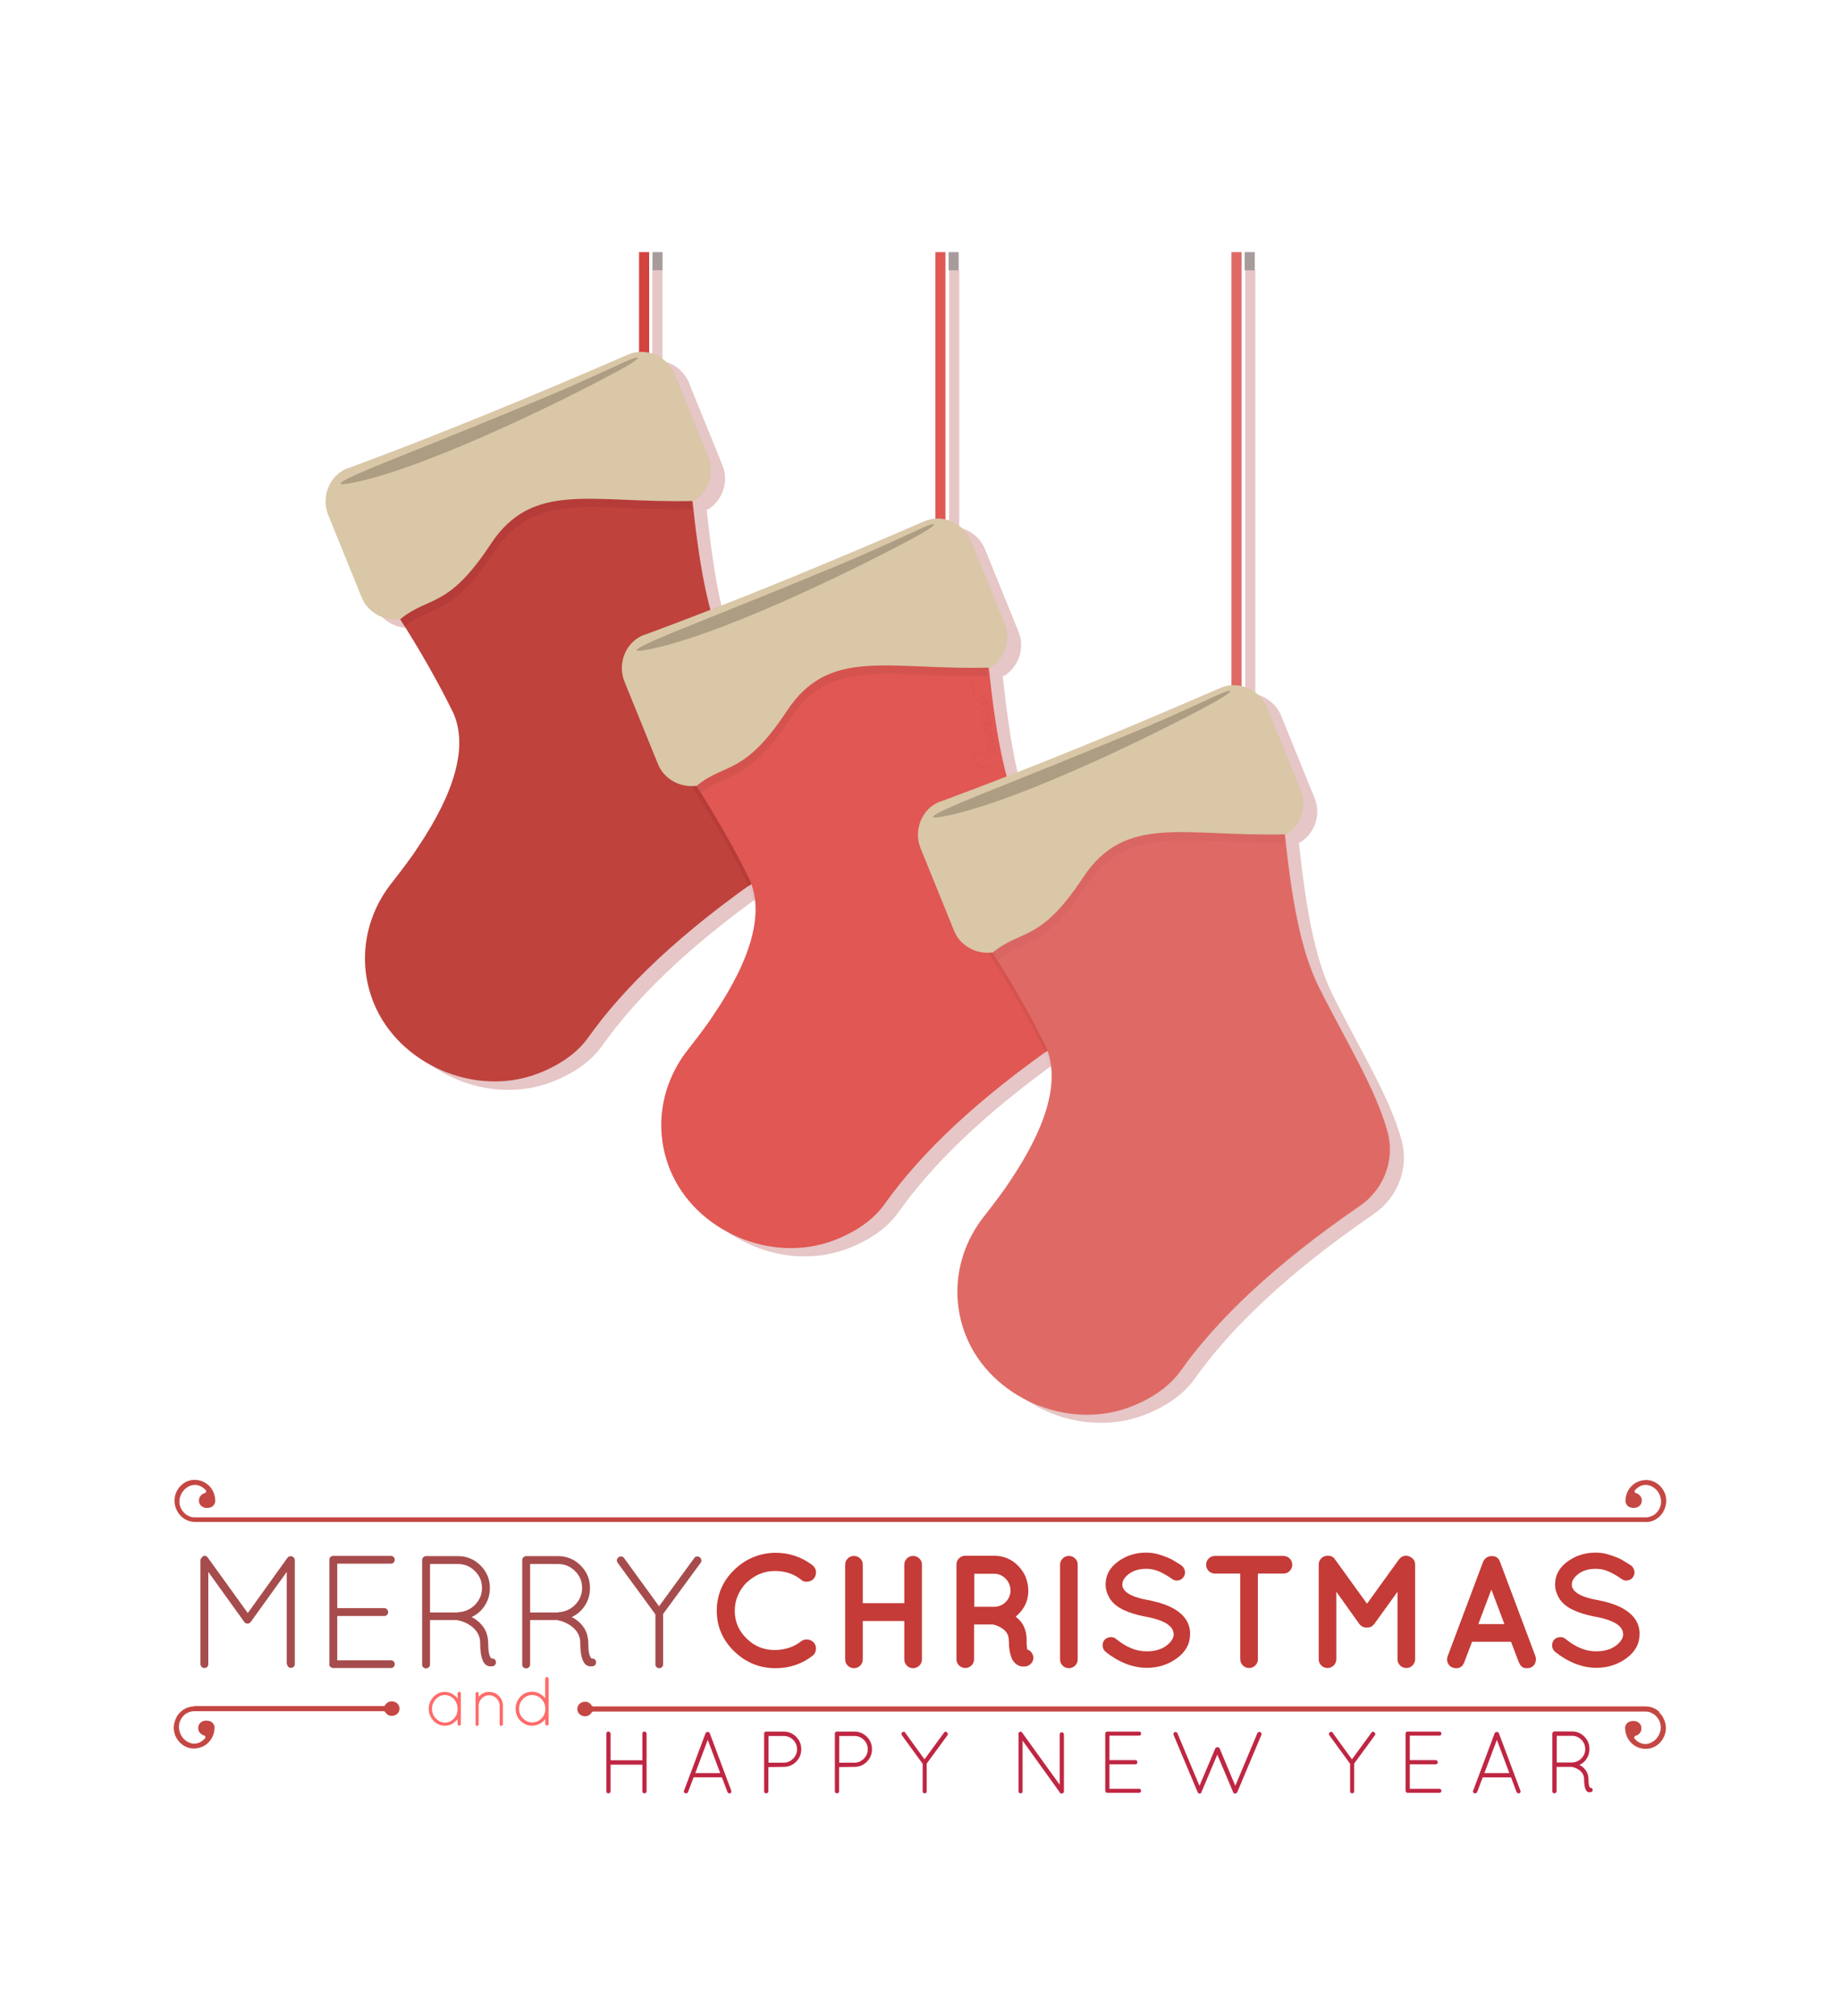 <?xml version="1.0" encoding="UTF-8"?>
<svg width="10017" height="10969" xmlns="http://www.w3.org/2000/svg" xmlns:svg="http://www.w3.org/2000/svg" clip-rule="evenodd">
 <defs>
  <style type="text/css">.fil15 {fill:#A89B9B}
    .fil9 {fill:#AD9D82}
    .fil2 {fill:#B3ADAD}
    .fil7 {fill:#B53C38}
    .fil6 {fill:#BF423D}
    .fil3 {fill:#CCCCCC}
    .fil5 {fill:#D2433D}
    .fil12 {fill:#D4534E}
    .fil14 {fill:#D96662}
    .fil8 {fill:#D9C7A7}
    .fil21 {fill:#DB5551}
    .fil13 {fill:#DF6A65}
    .fil10 {fill:#E05753}
    .fil11 {fill:#E3C1C1}
    .fil4 {fill:#E6C6C6}
    .fil1 {fill:#FFE5E5}
    .fil0 {fill:white}
    .fil20 {fill:#A64C4C;fill-rule:nonzero}
    .fil19 {fill:#BF2642;fill-rule:nonzero}
    .fil17 {fill:#C43B37;fill-rule:nonzero}
    .fil16 {fill:#C44743;fill-rule:nonzero}
    .fil18 {fill:#FF6B6B;fill-rule:nonzero}</style>
 </defs>
 <g>
  <title>Layer 1</title>
  <path fill="black" id="svg_5" d="m3606,1965l0,-494l-55,0l0,490c-20,1 -41,6 -60,15c-512,222 -1019,432 -1523,618c-101,37 -149,156 -108,256l182,448c34,84 124,130 211,118c114,179 211,349 289,508c81,179 16,424 -194,736c-29,45 -76,108 -140,190c-145,181 -191,426 -98,655c135,333 549,513 891,384c113,-43 213,-108 277,-198c182,-257 463,-534 887,-836c64,176 -4,413 -204,711c-29,45 -76,108 -140,190c-145,181 -191,426 -98,655c135,333 549,513 891,384c113,-43 213,-108 277,-198c182,-257 463,-534 887,-836c64,176 -4,413 -204,711c-29,45 -76,108 -140,190c-145,181 -191,426 -98,655c135,333 549,513 891,384c113,-43 213,-108 277,-198c194,-274 501,-571 974,-896c131,-89 193,-249 153,-400c-65,-237 -218,-477 -373,-787c-103,-205 -150,-491 -187,-836l8,0c79,-50 114,-151 78,-240l-182,-448c-25,-62 -79,-105 -141,-119l0,-2308l-55,0l0,2304c-20,1 -41,6 -60,15c-390,169 -778,331 -1163,481c-45,-168 -73,-367 -97,-591l8,0c79,-50 114,-151 78,-240l-182,-448c-25,-62 -79,-105 -141,-119l0,-1401l-55,0l0,1397c-20,1 -41,6 -60,15c-390,169 -778,331 -1163,481c-45,-168 -73,-367 -97,-591l8,0c79,-50 114,-151 78,-240l-182,-448c-25,-62 -79,-105 -141,-119l-4,0z" class="fil4"/>
  <polygon id="svg_6" class="fil5" points="3534 2935 3534 1372 3479 1372 3479 2935"/>
  <path fill="black" id="svg_7" d="m2164,3345c158,-129 262,-57 495,-410s551,-222 1108,-237c37,357 84,653 190,864c156,309 308,550 373,787c40,151 -23,312 -153,400c-473,325 -780,623 -974,896c-64,90 -164,155 -277,198c-341,129 -755,-51 -891,-384c-93,-229 -46,-474 98,-655c64,-82 111,-145 140,-190c210,-312 274,-558 194,-736c-82,-167 -183,-345 -304,-533l1,0z" class="fil6"/>
  <path fill="black" id="svg_8" d="m2164,3344c156,-128 264,-61 495,-411s547,-220 1100,-235c3,25 6,49 8,73c-540,12 -852,-110 -1079,235c-226,345 -333,285 -484,403c-14,-22 -27,-44 -41,-66l1,1z" class="fil7"/>
  <path transform="matrix(1,0,0,1,0,0) " fill="black" id="svg_9" d="m1895,2548c504,-186 1011,-396 1523,-618c99,-43 215,8 256,108l182,448c36,89 1,191 -78,240c-557,15 -876,-116 -1108,237c-233,353 -334,278 -490,406c-88,12 -177,-34 -211,-118l-182,-448c-41,-100 7,-219 108,-256l0,1z" class="fil8"/>
  <path id="svg_10" d="m3429,1957c66,-26 56,-7 -24,39c-243,137 -1028,529 -1452,624c-192,43 -82,-13 147,-105c227,-91 566,-227 842,-342c252,-105 452,-202 488,-216l-1,0z" class="fil9"/>
  <polygon fill="black" id="svg_11" class="fil10" points="5147 3842 5147 1372 5092 1372 5092 3842"/>
  <path id="svg_12" d="m4213,3921c75,141 138,270 174,399c40,148 -23,305 -153,392c-55,37 -108,74 -159,111c-4,-11 -8,-22 -13,-33c-82,-164 -183,-338 -304,-522c149,-119 250,-63 456,-346l-1,-1z" class="fil7"/>
  <path id="svg_13" d="m4102,4804c-7,5 -16,11 -27,19c8,24 16,50 23,81c11,-8 19,-14 25,-18c12,-58 5,-85 -22,-82l1,0z" class="fil11"/>
  <path id="svg_14" d="m3777,4252c158,-129 262,-57 495,-410s551,-222 1108,-237c37,357 84,653 190,864c156,309 308,550 373,787c40,151 -23,312 -153,400c-473,325 -780,623 -974,896c-64,90 -164,155 -277,198c-341,129 -755,-51 -891,-384c-93,-229 -46,-474 98,-655c64,-82 111,-145 140,-190c210,-312 274,-558 194,-736c-82,-167 -183,-345 -304,-533l1,0z" class="fil10"/>
  <path id="svg_15" d="m3776,4250c156,-128 265,-60 495,-410c231,-350 547,-220 1100,-235c3,25 6,49 8,73c-540,12 -852,-110 -1079,235c-226,345 -334,284 -484,402c-14,-22 -27,-44 -41,-66l1,1z" class="fil12"/>
  <path fill="black" id="svg_16" d="m3508,3455c504,-186 1011,-396 1523,-618c99,-43 215,8 256,108l182,448c36,89 1,191 -78,240c-557,15 -876,-116 -1108,237c-233,353 -334,278 -490,406c-88,12 -177,-34 -211,-118l-182,-448c-41,-100 7,-219 108,-256l0,1z" class="fil8"/>
  <path id="svg_17" d="m5041,2864c66,-26 56,-7 -24,39c-243,137 -1028,529 -1452,624c-192,43 -82,-13 147,-105c227,-91 566,-227 842,-342c252,-105 452,-202 488,-216l-1,0z" class="fil9"/>
  <polygon id="svg_18" class="fil13" points="6759 4749 6759 1372 6704 1372 6704 4749"/>
  <path id="svg_19" d="m5828,4827c75,141 138,270 174,399c40,148 -23,305 -153,392c-55,37 -108,74 -159,111c-4,-11 -8,-22 -13,-33c-82,-164 -183,-338 -304,-522c149,-119 250,-63 456,-346l-1,-1z" class="fil12"/>
  <path id="svg_20" d="m5716,5709c-7,5 -16,11 -27,19c8,24 16,50 23,81c11,-8 19,-14 25,-18c12,-58 5,-85 -22,-82l1,0z" class="fil11"/>
  <path fill="black" id="svg_21" d="m5389,5159c158,-129 262,-57 495,-410s551,-222 1108,-237c37,357 84,653 190,864c156,309 308,550 373,787c40,151 -23,312 -153,400c-473,325 -780,623 -974,896c-64,90 -164,155 -277,198c-341,129 -755,-51 -891,-384c-93,-229 -46,-474 98,-655c64,-82 111,-145 140,-190c210,-312 274,-558 194,-736c-82,-167 -183,-345 -304,-533l1,0z" class="fil13"/>
  <path id="svg_22" d="m5390,5159c156,-128 263,-61 494,-411s547,-220 1100,-235c3,25 6,49 8,73c-540,12 -852,-110 -1079,235c-226,345 -332,286 -483,404c-14,-22 -27,-44 -41,-66l1,0z" class="fil14"/>
  <path id="svg_23" d="m5120,4362c504,-186 1011,-396 1523,-618c99,-43 215,8 256,108l182,448c36,89 1,191 -78,240c-557,15 -876,-116 -1108,237c-233,353 -334,278 -490,406c-88,12 -177,-34 -211,-118l-182,-448c-41,-100 7,-219 108,-256l0,1z" class="fil8"/>
  <path id="svg_24" d="m6654,3771c66,-26 56,-7 -24,39c-243,137 -1028,529 -1452,624c-192,43 -82,-13 147,-105c227,-91 566,-227 842,-342c252,-105 452,-202 488,-216l-1,0z" class="fil9"/>
  <path id="svg_25" d="m6776,1471l55,0l0,-99l-55,0l0,99zm-1612,0l55,0l0,-99l-55,0l0,99zm-1612,0l55,0l0,-99l-55,0l0,99z" class="fil15"/>
  <g id="_858487552">
   <path id="svg_26" d="m8959,8283c30,0 56,-12 75,-30c12,-11 21,-24 27,-39s10,-31 10,-47c0,-28 -10,-56 -32,-79s-50,-34 -77,-34c-14,0 -29,3 -42,8s-26,13 -36,23c-21,20 -34,48 -35,82l0,1c1,18 12,30 26,35c6,2 13,3 20,3s13,-2 19,-4c13,-6 24,-18 24,-37c0,-10 -3,-18 -9,-25s-14,-13 -23,-15c-5,-1 -8,-7 -7,-12c0,-2 1,-3 2,-4c27,-29 57,-34 83,-24c11,4 21,11 30,19s16,19 21,30c13,30 12,68 -17,98c-7,8 -16,14 -26,18s-20,7 -31,7l-2913,0l-173,0l-1747,0l-211,0l-2858,0c-11,0 -21,-2 -31,-7c-10,-4 -19,-11 -26,-18c-29,-30 -31,-68 -17,-98c5,-11 12,-21 21,-30c9,-8 19,-15 30,-19c26,-10 57,-5 84,24c4,4 3,10 -1,14c-1,1 -3,2 -4,2c-10,3 -18,8 -23,15c-6,7 -9,16 -9,25c0,19 10,31 24,37c6,3 13,4 19,4c7,0 13,-1 20,-3c14,-5 25,-17 26,-36l0,-1c-1,-34 -15,-63 -35,-82c-11,-10 -23,-18 -36,-23s-28,-8 -42,-8c-27,0 -55,11 -77,34s-32,52 -32,79c0,16 3,32 10,47c6,15 15,28 27,39c19,18 45,30 75,30l2858,0l211,0l1747,0l173,0l2913,0l-5,1zm-7901,1003c-30,0 -56,12 -75,30c-12,11 -21,24 -27,39s-10,31 -10,47c0,28 10,56 32,79s50,34 77,34c14,0 29,-3 42,-8s26,-13 36,-23c21,-20 34,-48 35,-82l0,-1c-1,-18 -12,-30 -26,-35c-6,-2 -13,-3 -20,-3s-13,2 -19,4c-13,6 -24,18 -24,37c0,10 3,18 9,25s14,13 23,15c5,1 8,7 7,12c0,2 -1,3 -2,4c-27,29 -57,34 -83,24c-11,-4 -21,-11 -30,-19s-16,-19 -21,-30c-13,-30 -12,-68 17,-98c7,-8 16,-14 26,-18s20,-7 31,-7l1032,0c4,0 7,2 9,5c6,10 15,16 24,19c8,2 16,2 23,0c8,-2 15,-6 20,-11c7,-7 11,-16 11,-27s-4,-20 -11,-27c-5,-5 -12,-9 -20,-11s-16,-2 -23,0c-10,3 -19,9 -24,19c-2,3 -5,5 -9,5l-1032,0l2,2zm7976,30c-19,-18 -45,-30 -75,-30l-5729,0c-3,0 -7,-2 -9,-5c-6,-10 -15,-17 -24,-19c-8,-2 -16,-2 -23,0c-8,2 -15,6 -20,11c-7,7 -11,16 -11,27s4,20 11,27c5,5 12,9 20,11s16,2 23,0c10,-3 18,-9 24,-19c2,-3 5,-5 9,-5l5729,0c11,0 21,2 31,7c10,4 19,11 26,18c29,30 31,68 17,98c-5,11 -12,21 -21,30c-9,8 -19,15 -30,19c-26,10 -57,5 -83,-24c-1,-1 -2,-3 -2,-4c-1,-5 2,-11 7,-12c10,-3 18,-8 23,-15c6,-7 9,-16 9,-25c0,-19 -10,-31 -24,-37c-6,-3 -13,-4 -19,-4c-7,0 -13,1 -20,3c-14,5 -25,17 -26,35l0,1c1,34 15,63 35,82c11,10 23,18 36,23s28,8 42,8c27,0 55,-11 77,-34s32,-52 32,-79c0,-16 -3,-32 -10,-47c-6,-15 -15,-28 -27,-39l2,-2z" class="fil16"/>
   <path id="svg_27" d="m4064,8612c-42,44 -64,95 -64,154s22,109 65,151s94,62 151,62s106,-16 146,-48c10,-8 22,-10 36,-9c14,2 25,8 34,18c8,11 11,23 10,37c-2,14 -8,25 -18,33c-58,45 -125,68 -202,68c-87,0 -162,-31 -225,-92s-95,-135 -95,-222c1,-86 32,-160 95,-221s138,-92 225,-93c76,0 143,23 202,68c10,9 17,20 18,33c2,13 -2,26 -10,37s-20,17 -34,19s-26,-1 -36,-10c-39,-32 -87,-48 -144,-48s-108,21 -153,63l-1,0zm619,452c-10,9 -21,14 -34,14s-25,-5 -34,-14s-14,-21 -14,-34l0,-515c0,-13 5,-25 14,-34s21,-14 34,-14s25,5 34,14c10,9 14,21 14,34l0,209l226,0l0,-209c0,-13 5,-25 14,-34s21,-14 34,-14s25,5 34,14c10,9 14,21 14,34l0,515c0,13 -5,25 -14,34c-10,9 -21,14 -34,14s-25,-5 -34,-14s-14,-21 -14,-34l0,-209l-226,0l0,209c0,13 -5,25 -14,34zm847,-266c40,30 59,72 59,127c-1,19 1,36 3,51c15,5 25,15 31,30c5,15 3,30 -7,43s-24,20 -43,20l-1,0c-26,0 -47,-13 -62,-40c-12,-26 -18,-61 -18,-105c-1,-27 -13,-48 -37,-63c-15,-10 -31,-17 -49,-21l-103,0l0,189c0,13 -5,25 -14,34c-10,9 -21,14 -34,14s-25,-5 -34,-14s-14,-21 -14,-34l0,-515c0,-13 5,-25 14,-34s21,-14 34,-14l156,0c52,0 96,18 132,55s55,82 55,137s-23,101 -68,139l0,1zm-119,-54c25,0 46,-9 64,-26c17,-17 26,-39 26,-63c0,-25 -9,-46 -26,-64s-39,-27 -64,-27l-107,0l0,180l107,0zm360,-229c0,-13 5,-25 14,-34s21,-14 34,-14s25,5 34,14c10,9 14,21 14,34l0,515c0,13 -5,25 -14,34c-10,9 -21,14 -34,14s-25,-5 -34,-14s-14,-21 -14,-34l0,-515zm618,377c0,-44 -51,-76 -154,-95l-2,0c-45,-9 -85,-21 -118,-37s-57,-36 -73,-61c-15,-25 -23,-50 -23,-76c0,-51 22,-92 67,-125s96,-49 154,-49c26,0 52,4 79,13s47,17 60,24c13,8 30,18 52,32c10,7 16,17 19,29s1,23 -6,34c-7,10 -16,17 -28,19c-12,3 -24,0 -34,-7c-27,-19 -52,-33 -73,-42s-44,-14 -68,-14c-38,0 -70,9 -94,27s-37,37 -37,58c0,10 2,18 7,25c16,27 60,47 132,60l2,0c49,10 89,22 120,37c72,35 108,84 108,147c0,54 -24,98 -72,133s-103,52 -165,52c-76,-1 -151,-30 -223,-87c-9,-8 -15,-18 -16,-31s2,-24 9,-33c8,-9 18,-15 31,-16s24,2 33,10c56,45 111,68 167,67c44,0 79,-10 106,-30s41,-42 41,-65l-1,1zm632,-411c9,9 14,21 14,34s-5,25 -14,34c-10,10 -21,14 -34,14l-139,0l0,466c0,13 -5,25 -14,34s-21,14 -34,14s-25,-5 -34,-14s-14,-21 -14,-34l0,-466l-138,0c-13,0 -25,-5 -34,-14c-9,-10 -14,-21 -14,-34s5,-25 14,-34s21,-14 34,-14l373,0c13,0 25,5 34,14zm421,376l-2,0c-17,0 -30,-7 -40,-20l-125,-175l0,367c0,13 -5,25 -14,34c-10,9 -21,14 -34,14s-25,-5 -34,-14s-14,-21 -14,-34l0,-515c0,-13 5,-25 14,-34s21,-14 34,-14l3,0c17,0 30,7 38,20l174,241l174,-241c10,-13 23,-20 39,-20l1,0c13,1 25,6 34,15c10,9 14,20 14,33l0,515c0,13 -5,24 -14,34c-10,10 -21,14 -34,14s-25,-5 -34,-14s-14,-21 -14,-34l0,-367l-126,175c-10,13 -23,20 -39,20l-1,0zm827,190l-43,-113l-212,0l-43,113c-8,20 -22,31 -42,31s-34,-7 -43,-21s-10,-29 -5,-44l193,-514c4,-9 10,-17 19,-23c8,-6 18,-8 27,-8c22,-1 38,9 46,31l193,514c5,15 3,30 -5,44c-9,14 -23,21 -43,21s-34,-10 -41,-31l-1,0zm-220,-209l141,0l-71,-188l-71,188l1,0zm787,54c0,-44 -51,-76 -154,-95l-2,0c-45,-9 -85,-21 -118,-37s-57,-36 -73,-61c-15,-25 -23,-50 -23,-76c0,-51 22,-92 67,-125s96,-49 154,-49c26,0 52,4 79,13s47,17 60,24c13,8 30,18 52,32c10,7 16,17 19,29s1,23 -6,34c-7,10 -16,17 -28,19c-12,3 -24,0 -34,-7c-27,-19 -52,-33 -73,-42s-44,-14 -68,-14c-38,0 -70,9 -94,27s-37,37 -37,58c0,10 2,18 7,25c16,27 60,47 132,60l2,0c49,10 89,22 120,37c72,35 108,84 108,147c0,54 -24,98 -72,133s-103,52 -165,52c-76,-1 -151,-30 -223,-87c-9,-8 -15,-18 -16,-31s2,-24 9,-33c8,-9 18,-15 31,-16s24,2 33,10c56,45 111,68 167,67c44,0 79,-10 106,-30s41,-42 41,-65l-1,1z" class="fil17"/>
   <path id="svg_28" d="m2494,9209c2,-2 4,-3 6,-3c3,0 5,1 6,3c2,2 3,4 3,6l0,167c0,3 -1,5 -3,6c-2,2 -4,3 -6,3c-3,0 -5,-1 -6,-3c-2,-2 -3,-4 -3,-6l0,-28c-8,11 -18,20 -30,27s-25,10 -39,10c-24,0 -45,-9 -62,-27s-26,-40 -26,-65s9,-47 26,-65s38,-27 62,-27c14,0 27,3 39,10s22,15 30,26l0,-27c0,-3 1,-5 3,-6l0,-1zm-142,90c0,21 7,38 21,53c14,14 30,22 49,22s35,-7 49,-22c14,-14 20,-32 20,-53s-7,-38 -20,-53c-14,-15 -30,-22 -49,-22s-35,7 -49,22s-21,32 -21,53zm254,85c-1,5 -4,8 -9,8l-2,0c-3,-1 -5,-2 -6,-5l0,-1l0,-1l0,-169c0,-3 1,-5 3,-6c2,-2 4,-3 6,-3c3,0 5,1 6,3c2,2 2,4 2,6l0,18c15,-18 33,-27 55,-27s40,7 55,22s22,32 22,53l0,101c0,3 -1,5 -3,6c-2,2 -4,3 -6,3c-3,0 -5,-1 -6,-3c-2,-2 -3,-4 -3,-6l0,-101c0,-16 -6,-29 -17,-40s-25,-17 -40,-17c-16,0 -29,6 -40,17s-17,25 -17,40l0,102zm362,-2l0,-27c-8,11 -19,20 -31,26s-26,10 -40,10c-25,0 -46,-9 -64,-27c-17,-18 -26,-40 -26,-65c0,-26 9,-47 26,-66c17,-18 39,-27 64,-27c14,0 28,3 40,10s23,15 31,26l0,-107c0,-3 1,-5 3,-6c2,-2 4,-3 7,-3s5,1 6,3c2,2 3,4 3,6l0,246c0,3 -1,5 -3,6c-2,2 -4,3 -6,3c-3,0 -5,-1 -7,-3s-3,-4 -3,-6l0,1zm-142,-83c0,21 7,38 21,52s31,22 50,22s36,-7 50,-21s21,-30 22,-50l0,-6c-1,-20 -8,-37 -22,-51s-30,-21 -50,-21c-19,0 -36,7 -50,22c-14,14 -21,32 -21,53z" class="fil18"/>
   <path id="svg_29" d="m3497,9748l0,-145l-173,0l0,145c0,3 -1,6 -4,8c-2,2 -5,3 -8,3s-6,-1 -8,-3s-3,-5 -3,-8l0,-314c0,-3 1,-6 3,-8s5,-3 8,-3s6,1 8,3s4,5 4,8l0,145l173,0l0,-145c0,-3 1,-6 3,-8s5,-3 8,-3s6,1 8,3s4,5 4,8l0,314c0,3 -1,6 -4,8c-2,2 -5,3 -8,3s-6,-1 -8,-3s-3,-5 -3,-8zm478,11l-4,0c-5,0 -9,-3 -11,-8l-30,-79l-154,0l-30,79c-2,5 -6,8 -11,8l-4,0c-3,-1 -5,-3 -7,-6c-1,-3 -2,-6 0,-9l117,-312c2,-5 6,-7 12,-7s9,2 11,7l117,312c1,3 1,6 0,9s-3,5 -6,6zm-122,-291l-68,181l136,0l-68,-181zm307,280l0,-314c0,-3 1,-6 3,-8s5,-3 8,-3l95,0c26,0 49,9 68,28s28,41 28,68c0,26 -9,49 -28,68s-41,28 -68,28l-83,1l0,132c0,3 -1,6 -4,8c-2,2 -5,3 -8,3s-6,-1 -8,-3s-3,-5 -3,-8zm24,-156l83,0c20,0 37,-8 51,-22s21,-31 21,-51s-7,-37 -21,-51s-31,-21 -51,-21l-83,0l0,146l0,-1zm361,156l0,-314c0,-3 1,-6 3,-8s5,-3 8,-3l95,0c26,0 49,9 68,28s28,41 28,68c0,26 -9,49 -28,68s-41,28 -68,28l-83,1l0,132c0,3 -1,6 -4,8c-2,2 -5,3 -8,3s-6,-1 -8,-3s-3,-5 -3,-8zm24,-156l83,0c20,0 37,-8 51,-22s21,-31 21,-51s-7,-37 -21,-51s-31,-21 -51,-21l-83,0l0,146l0,-1zm454,156l0,-150l-113,-155c-4,-7 -3,-12 2,-16c3,-2 6,-3 9,-3s6,2 7,5l105,145l106,-145c2,-3 4,-4 7,-5c3,0 6,0 9,3c3,2 4,4 5,7c0,3 0,6 -2,9l-113,154l0,151c0,3 -1,6 -3,8s-5,3 -8,3s-6,-1 -8,-3s-3,-5 -3,-8zm746,5l-202,-281l0,276c0,3 -1,6 -3,8s-5,3 -8,3s-6,-1 -8,-3s-3,-5 -3,-8l0,-309c-2,-5 -1,-9 3,-12s7,-4 10,-3c3,0 6,2 7,5l204,283l0,-274c0,-3 1,-6 3,-8s5,-3 8,-3s6,1 8,3s4,5 4,8l0,311c0,3 -1,6 -4,8c-2,2 -5,3 -9,3s-6,-1 -9,-4l-2,-2l1,-1zm248,-5l0,-314c0,-3 1,-6 3,-8s5,-3 8,-3l173,0c3,0 6,1 8,3s3,5 3,8s-1,6 -3,8s-5,3 -8,3l-161,0l0,133l141,0c3,0 6,1 8,4c2,2 3,5 3,8s-1,6 -3,8s-5,3 -8,3l-141,0l0,133l161,0c3,0 6,1 8,3s3,5 3,8s-1,6 -3,8s-5,3 -8,3l-174,0c-3,0 -5,-2 -7,-4s-3,-5 -3,-8l0,4zm706,12c-4,0 -7,-2 -10,-7l0,-1l-86,-204l-86,204c0,2 -1,4 -3,6c-3,2 -6,2 -8,2c-3,0 -5,-1 -7,-3s-3,-4 -4,-7l-130,-309c-1,-3 -1,-6 0,-9s3,-5 6,-6s6,-1 9,0s5,3 6,6l120,286l86,-203c3,-5 6,-7 12,-7c5,0 9,2 12,7l85,203l120,-286c4,-7 9,-9 16,-6c3,1 5,3 6,6s1,6 0,9l-131,311c-2,4 -5,7 -10,8l-2,0l-1,0zm627,-12l0,-150l-113,-155c-4,-7 -3,-12 2,-16c3,-2 6,-3 9,-3s6,2 7,5l105,145l106,-145c2,-3 4,-4 7,-5c3,0 6,0 9,3c3,2 4,4 5,7c0,3 0,6 -2,9l-113,154l0,151c0,3 -1,6 -3,8s-5,3 -8,3s-6,-1 -8,-3s-3,-5 -3,-8zm302,0l0,-314c0,-3 1,-6 3,-8s5,-3 8,-3l173,0c3,0 6,1 8,3s3,5 3,8s-1,6 -3,8s-5,3 -8,3l-161,0l0,133l141,0c3,0 6,1 8,4c2,2 3,5 3,8s-1,6 -3,8s-5,3 -8,3l-141,0l0,133l161,0c3,0 6,1 8,3s3,5 3,8s-1,6 -3,8s-5,3 -8,3l-174,0c-3,0 -5,-2 -7,-4s-3,-5 -3,-8l0,4zm619,11l-4,0c-5,0 -9,-3 -11,-8l-30,-79l-154,0l-30,79c-2,5 -6,8 -11,8l-4,0c-3,-1 -5,-3 -7,-6c-1,-3 -2,-6 0,-9l117,-312c2,-5 6,-7 12,-7s9,2 11,7l117,312c1,3 1,6 0,9s-3,5 -6,6zm-122,-291l-68,181l136,0l-68,-181zm506,286c-21,0 -31,-24 -31,-71c0,-21 -9,-38 -27,-51c-13,-9 -27,-15 -40,-17l-1,0l-82,0l0,133c0,3 -1,6 -4,8c-2,2 -5,3 -8,3s-6,-1 -8,-3s-3,-5 -3,-8l0,-314c0,-3 1,-5 3,-8c2,-2 5,-4 7,-4l96,0c27,0 49,9 68,28s28,41 28,68c0,19 -5,36 -15,52s-24,27 -40,35l5,2c13,7 24,17 32,30c9,13 13,30 13,51c0,22 3,35 9,41c7,-1 11,2 13,8c2,8 -1,13 -8,15l-1,0l-5,0l-1,0l0,2zm-96,-163c20,-1 36,-8 50,-22s21,-31 21,-51s-7,-37 -21,-51s-31,-21 -51,-21l-83,0l0,145l85,0l-1,0z" class="fil19"/>
   <path id="svg_30" d="m1561,9057l0,-503l-195,271c-4,6 -10,10 -17,10l-2,0c-8,0 -14,-3 -18,-10l-195,-271l0,502c0,6 -2,11 -6,15s-9,6 -15,6s-11,-2 -15,-6s-7,-9 -7,-15l0,-565c0,-7 4,-12 9,-17l2,-2c10,-10 22,-6 30,5l217,301l216,-301c3,-4 7,-7 14,-8c6,-1 12,0 16,3c7,6 10,13 10,18l0,565c0,6 -2,11 -6,15s-9,6 -15,6s-11,-2 -15,-6s-6,-9 -6,-15l-2,2zm232,0l0,-569c0,-6 2,-11 6,-15s9,-6 15,-6l314,0c6,0 11,2 15,6s6,9 6,15s-2,11 -6,15s-9,6 -15,6l-292,0l0,242l256,0c6,0 11,2 15,7c4,4 6,9 6,15s-2,11 -6,15s-9,6 -15,6l-256,0l0,241l292,0c6,0 11,2 15,6s6,9 6,15s-2,11 -6,15s-9,6 -15,6l-316,0c-5,-1 -10,-3 -14,-7s-6,-9 -6,-14l1,1zm877,11c-37,0 -56,-43 -56,-128c0,-37 -17,-68 -50,-92c-24,-17 -48,-27 -73,-31c-1,-1 -1,-1 -2,-1l-148,0l0,242c0,6 -2,11 -7,15c-4,4 -9,6 -15,6s-11,-2 -15,-6s-6,-9 -6,-15l0,-569c0,-5 2,-10 6,-14s8,-6 14,-7l175,0c48,0 89,17 123,51s51,75 51,123c0,34 -9,66 -27,94c-18,29 -43,50 -73,64l9,4c23,13 43,31 58,54c16,23 24,54 24,92c0,39 6,64 17,75c12,-1 20,3 24,14c3,14 -2,23 -14,28l-2,0l-9,1l-2,0l-2,0zm-175,-295c35,-1 66,-15 91,-40c25,-26 38,-56 38,-92s-13,-67 -39,-92c-26,-26 -57,-38 -93,-38l-151,0l0,264l154,0l0,-2zm720,295c-37,0 -56,-43 -56,-128c0,-37 -17,-68 -50,-92c-24,-17 -48,-27 -73,-31c-1,-1 -1,-1 -2,-1l-148,0l0,242c0,6 -2,11 -7,15c-4,4 -9,6 -15,6s-11,-2 -15,-6s-6,-9 -6,-15l0,-569c0,-5 2,-10 6,-14s8,-6 14,-7l175,0c48,0 89,17 123,51s51,75 51,123c0,34 -9,66 -27,94c-18,29 -43,50 -73,64l9,4c23,13 43,31 58,54c16,23 24,54 24,92c0,39 6,64 17,75c12,-1 20,3 24,14c3,14 -2,23 -14,28l-2,0l-9,1l-2,0l-2,0zm-175,-295c35,-1 66,-15 91,-40c25,-26 38,-56 38,-92s-13,-67 -39,-92c-26,-26 -57,-38 -93,-38l-151,0l0,264l154,0l0,-2zm528,284l0,-272l-205,-280c-8,-12 -6,-22 4,-30c5,-4 10,-6 16,-5s11,4 14,8l191,263l192,-263c3,-5 7,-7 14,-8c6,-1 11,1 16,5c5,3 7,7 8,14c1,6 0,11 -4,16l-204,278l0,274c0,6 -2,11 -6,15s-9,6 -15,6s-11,-2 -15,-6s-6,-9 -6,-15z" class="fil20"/>
  </g>
  <path id="svg_31" d="m5413,4083c5,1 7,7 7,12c0,2 0,2 -1,3c-1,2 -1,2 -3,2s-6,-1 -7,-2c-1,0 -2,-1 -3,-1c-1,-1 -2,-1 -3,-2c-2,-1 -5,-2 -2,-5c1,-1 7,-8 11,-7l1,0zm-20,-33c0,-2 4,-6 5,-6c0,2 -3,7 -5,6zm-26,-227l-2,-1l3,-1c0,1 -1,2 -1,2zm-10,4c-1,1 -5,0 -6,-1c3,-1 4,0 6,1zm-3,49c1,0 4,1 6,1s14,4 11,8s-16,-6 -17,-9zm-9,-78c-1,-2 0,-2 0,-4s-1,-2 1,-4c1,0 7,1 8,1c-1,1 -7,6 -8,6l-1,1zm50,288c-6,-3 -13,-20 -14,-27c-1,-3 -1,-2 -1,-7c-1,-8 -1,-20 7,-23c2,-1 4,-1 7,-1c2,0 5,0 6,1c4,6 -10,8 -14,18c-1,3 -4,9 0,11s9,1 13,-1c5,-4 7,-9 9,-15c1,-2 0,-4 2,-6l4,-4c2,-2 3,-2 2,-6c0,-1 -3,-3 -5,-3c-3,-1 -4,-1 -4,-4c0,-2 -1,-4 -2,-7c-1,-5 -1,-3 -2,-6c-3,-6 -4,-5 -9,-8c3,-3 13,-3 10,-10c-1,-3 -5,-2 -8,-1c-4,1 -14,1 -18,0c-2,-1 -5,-2 -7,-3c-4,-2 -7,-10 -3,-14c3,-1 6,1 8,2c1,1 7,2 8,3c6,0 13,-1 15,-8c2,-8 2,-10 -1,-18c-2,-4 -4,-6 -8,-9c-1,-1 -3,-1 -4,-2c2,-2 17,-5 13,-11c-1,-1 -3,-2 -4,-2c-4,-1 -5,1 -7,2s-10,3 -13,3l-3,0c-1,0 -2,1 -3,1l-11,0c-6,-1 -6,-12 0,-15c2,-1 3,-1 5,0s2,2 4,2c1,1 0,0 4,2c5,2 8,5 14,4c1,0 3,-2 4,-3c7,-8 0,-25 -5,-33c-1,-1 -5,-6 -5,-7c3,-1 6,0 9,-3c3,-2 4,-3 6,-6c4,-5 2,-14 0,-19c-1,-4 -4,-9 -6,-12l-3,-3c-2,-2 -12,-10 -13,-11c0,-1 3,-2 3,-4c1,-2 2,-3 2,-6c0,-2 -1,-4 -3,-5c-4,-3 -14,3 -18,5c-2,1 -4,1 -7,2c-1,0 -6,0 -7,-1c0,0 -1,-7 -1,-8c0,-3 2,-3 4,-5c3,-2 8,-6 11,-8c3,-3 6,-7 10,-8c1,-1 4,-3 5,-4c2,-2 2,-4 0,-6c-1,-2 -5,-2 -7,-1c-4,2 -4,7 -12,7c-1,0 -3,1 -4,1l-4,0c-4,0 -11,-2 -13,3c-1,2 1,6 1,8c0,3 1,6 0,8c-2,1 -5,1 -7,1s-4,-2 -6,-4c-1,-1 -6,-10 -7,-12c-5,-13 -6,-17 -9,-31c-2,-8 -5,-27 -5,-35c0,-4 2,-3 2,-7c0,-3 -2,-5 -2,-8s0,-5 -3,-7c-2,-1 -6,-1 -7,1c-2,3 -1,4 0,7l5,40c0,2 1,3 1,4c0,4 2,13 3,17c2,9 5,22 10,29c1,1 1,2 2,3c2,3 4,5 7,7c8,4 14,1 15,2s1,6 1,7c-1,2 -2,4 -1,6c0,1 4,2 5,3c2,1 2,3 4,4c3,3 8,4 12,3c1,0 6,-1 8,-1c2,-1 4,-2 6,-1c7,4 13,10 16,17c2,3 4,10 4,13c0,4 1,3 -2,6c-1,2 -4,3 -6,2s-3,-7 -4,-9s-1,-3 -2,-5c-1,-1 -3,-2 -4,-2c-3,0 -5,4 -5,7c0,2 3,9 3,10c-1,0 -8,-2 -10,-3s-14,-3 -16,-2c-4,2 -5,5 -2,8c0,1 2,3 3,4c6,6 6,8 14,12c4,2 6,2 10,3c4,0 7,-4 9,-5c1,1 3,4 3,5c1,2 1,4 2,6s3,12 2,14c-8,3 -19,-16 -33,-2c-4,4 -7,11 -5,16c1,2 2,7 4,8c2,2 8,0 9,2c-1,2 -4,3 -2,7c3,5 14,-5 25,0c4,2 8,8 8,13c0,7 -3,11 -10,8c-4,-2 -11,-5 -16,-4c-2,1 -5,3 -6,4c-2,2 -2,5 -3,7c-1,9 5,15 13,18c1,1 7,2 8,3c-1,1 -9,4 -6,8c2,4 8,2 12,2s8,0 11,4c1,1 5,10 4,12c-3,1 -11,-1 -17,3c-4,3 -7,6 -9,11c-5,13 1,36 9,48c1,2 3,4 4,6c4,5 7,5 1,12c-2,2 -7,20 -9,20c-1,0 -6,-6 -6,-7l-7,-7c-5,-4 -10,-8 -16,-11c-12,-6 -29,-10 -38,3c-8,12 -5,32 0,44c18,47 71,43 109,23c4,-2 14,-7 16,-11c2,-3 2,-7 -2,-5c-2,1 -3,3 -8,6c-23,14 -58,25 -84,13c-12,-5 -21,-16 -25,-29c-3,-11 -9,-34 2,-42c10,-7 29,3 37,10c5,4 9,9 13,14c2,2 4,6 6,7c4,2 7,1 9,-3c1,-2 4,-12 5,-14c1,-3 4,-11 6,-14c1,-2 2,-1 4,0c5,3 8,4 13,6c3,1 8,0 11,-1c2,-1 5,-6 5,-8c1,-2 -1,-10 -2,-12c-2,-7 -8,-11 -16,-10s-14,10 -16,11l6,3z" class="fil21"/>
 </g>
</svg>
